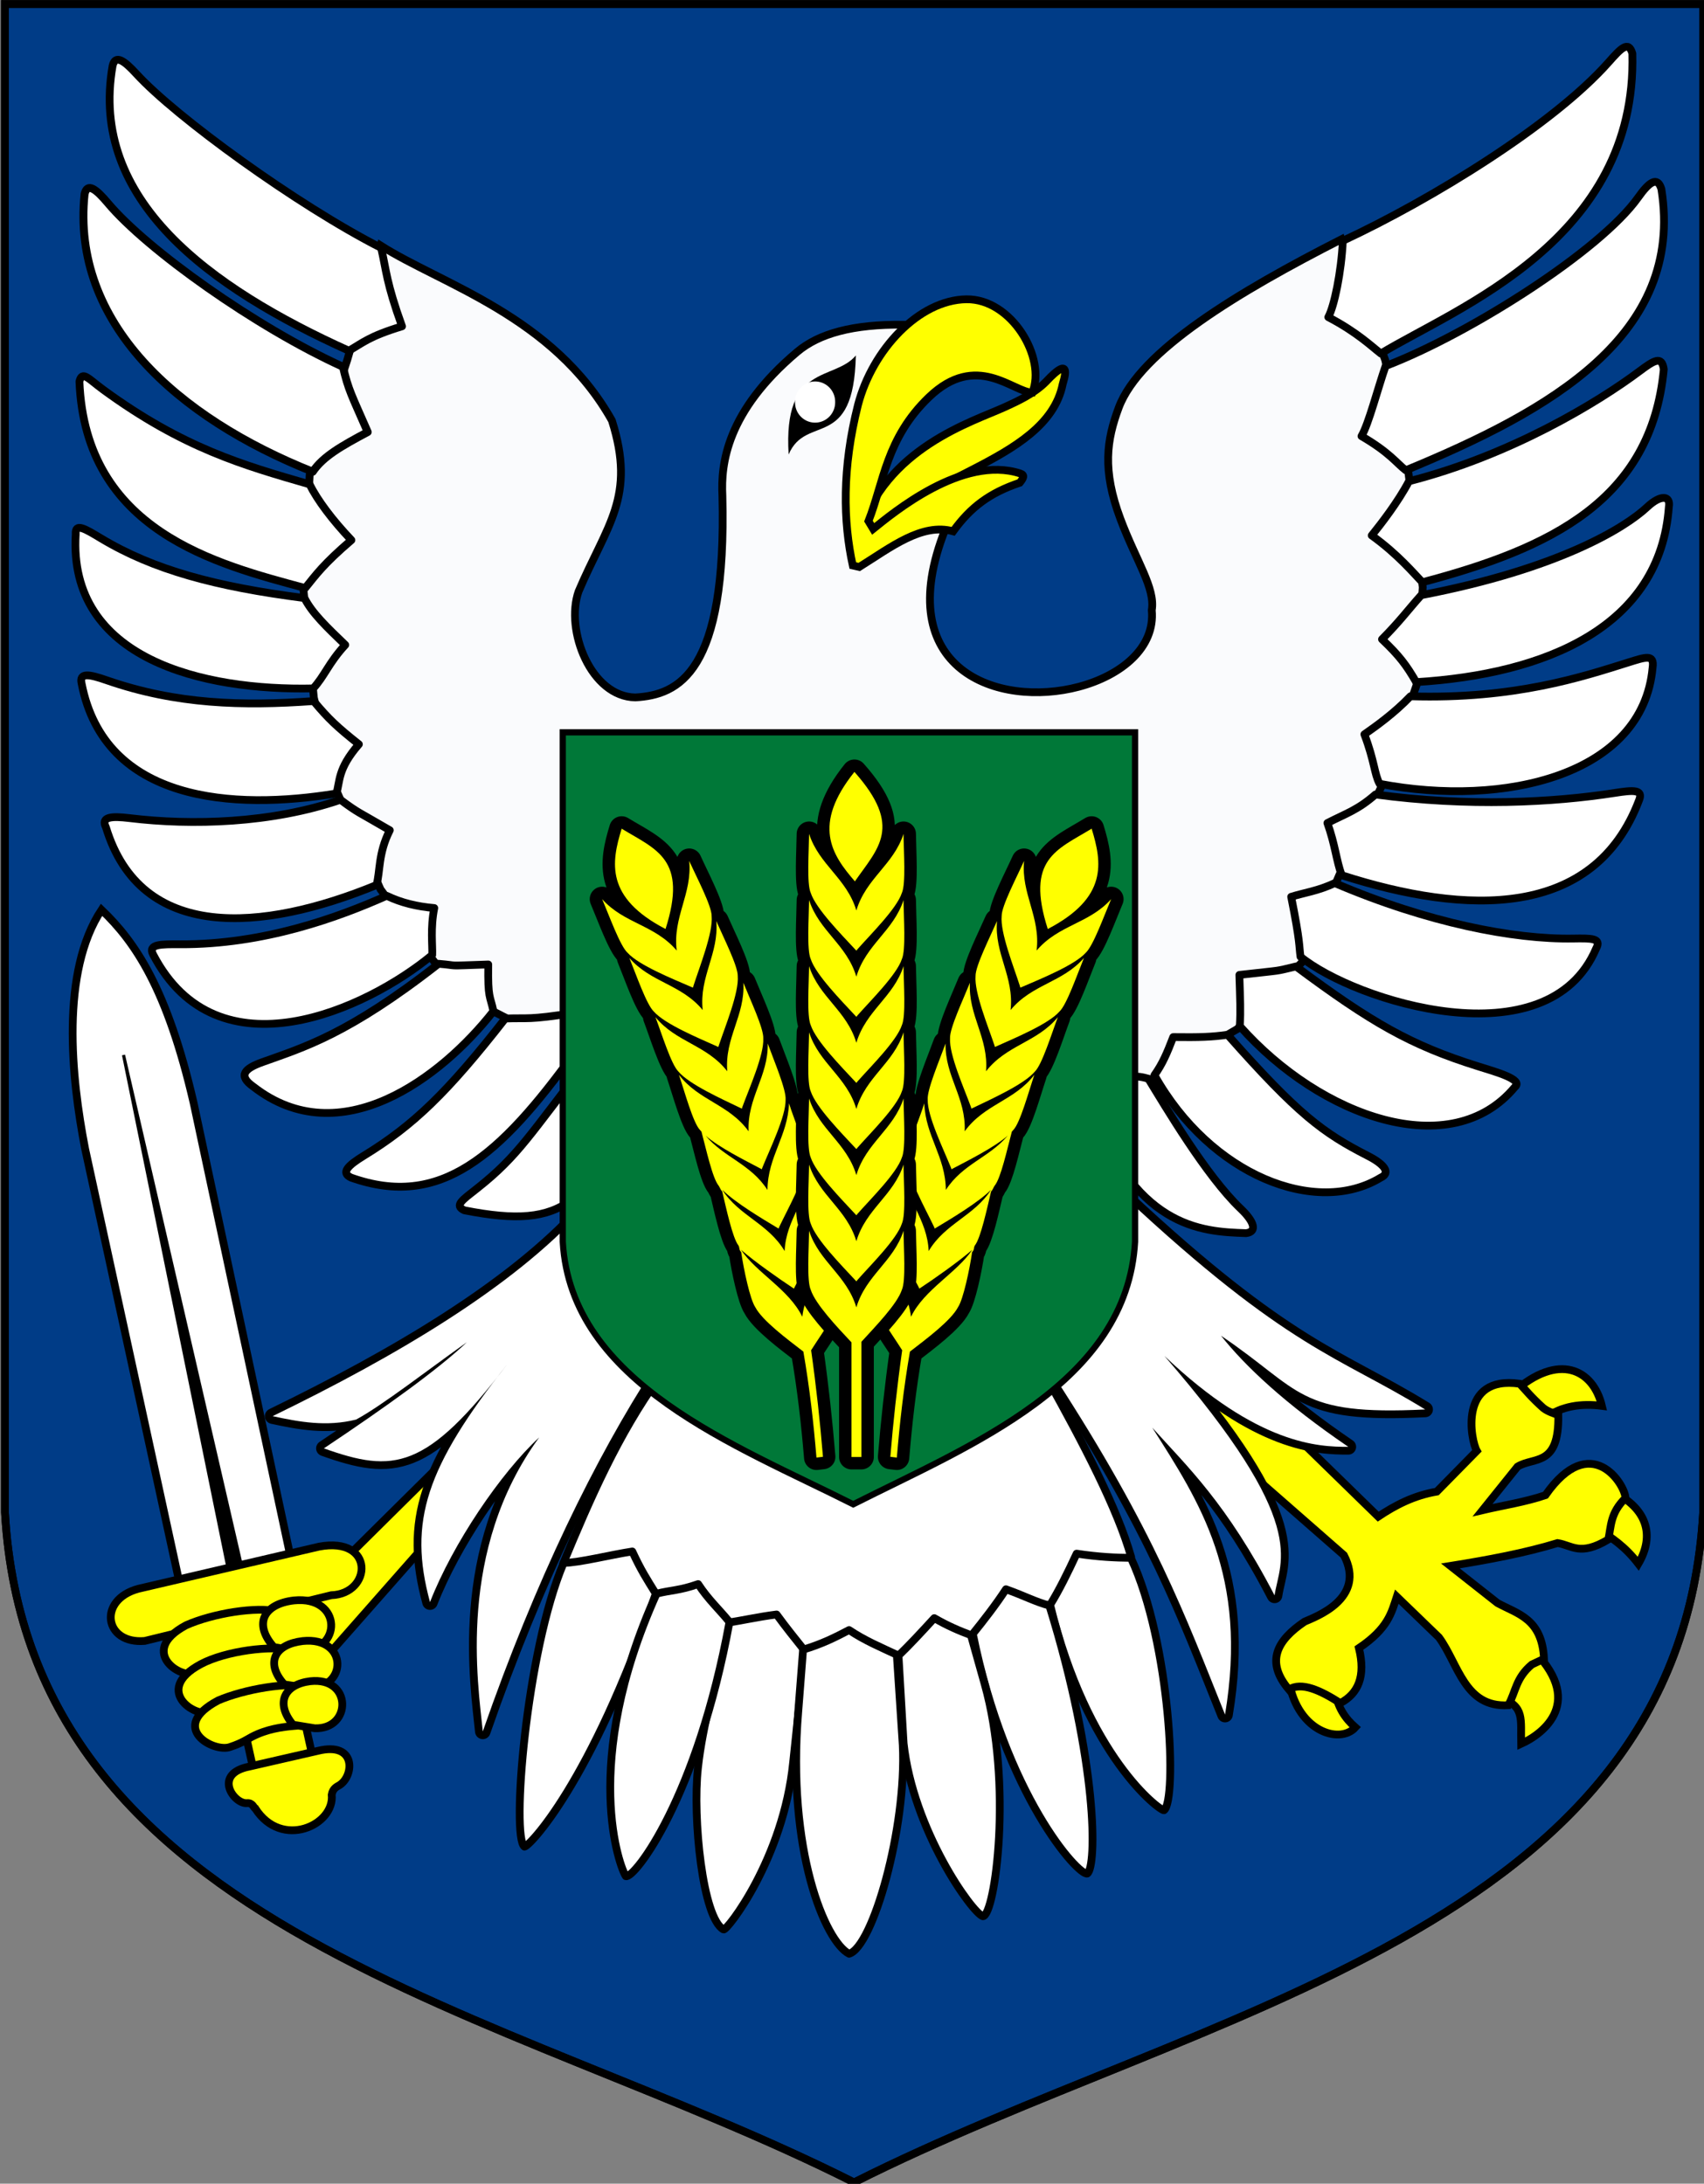 <?xml version="1.0" encoding="UTF-8" standalone="no"?>
<!-- Created with Inkscape (http://www.inkscape.org/) -->
<svg
   xmlns:dc="http://purl.org/dc/elements/1.1/"
   xmlns:cc="http://web.resource.org/cc/"
   xmlns:rdf="http://www.w3.org/1999/02/22-rdf-syntax-ns#"
   xmlns:svg="http://www.w3.org/2000/svg"
   xmlns="http://www.w3.org/2000/svg"
   xmlns:sodipodi="http://sodipodi.sourceforge.net/DTD/sodipodi-0.dtd"
   xmlns:inkscape="http://www.inkscape.org/namespaces/inkscape"
   id="svg2001"
   sodipodi:version="0.32"
   inkscape:version="0.44.1"
   width="220"
   height="282"
   version="1.0"
   sodipodi:docbase="C:\Documents and Settings\kasutaja\Desktop"
   sodipodi:docname="Viljandimaa vapp.svg">
  <rect width="100%" height="100%" fill="#808080" stroke="none"/>
  <defs
     id="defs2004" />
  <sodipodi:namedview
     inkscape:window-height="712"
     inkscape:window-width="1024"
     inkscape:pageshadow="2"
     inkscape:pageopacity="0.0"
     guidetolerance="10.0"
     gridtolerance="10.0"
     objecttolerance="10.0"
     borderopacity="1.0"
     bordercolor="#666666"
     pagecolor="#ffffff"
     id="base"
     width="220px"
     height="282px"
     inkscape:zoom="0.73292224"
     inkscape:cx="115.49995"
     inkscape:cy="145.25522"
     inkscape:window-x="-4"
     inkscape:window-y="-4"
     inkscape:current-layer="svg2001" />
  <g
     id="g1947"
     transform="matrix(0.401,0,0,0.401,-125.251,-15.416)">
    <path
       sodipodi:nodetypes="cccccc"
       id="path31674"
       d="M 313.94,39.73 L 313.94,525.463 C 321.607,660.828 475.516,684.922 587.319,741.275 C 699.122,684.922 853.031,660.828 860.698,525.463 L 860.698,39.73 L 313.94,39.73 z "
       style="fill:#003c87;fill-opacity:1;stroke:black;stroke-width:2.487;stroke-opacity:1" />
    <g
       id="g19965">
      <path
         style="fill:white;fill-opacity:0.98;fill-rule:evenodd;stroke:black;stroke-width:2.5;stroke-linecap:butt;stroke-linejoin:miter;stroke-miterlimit:4;stroke-dasharray:none;stroke-opacity:1"
         d="M 744.25,115.496 C 711.259,132.313 679.354,151.407 672.531,169.747 C 668.679,180.102 667.154,189.765 673.094,205.594 C 678.198,219.194 684.362,227.836 683.18,234.952 C 684.319,247.049 673.322,256.005 659.635,259.626 C 633.884,266.439 598.614,254.365 616.741,208.779 L 589.226,205.424 L 603.319,143.011 C 586.881,142.822 575.988,145.888 569.018,151.761 C 546.212,170.979 544.426,187.941 544.933,198.042 C 546.387,255.16 530.829,262.254 516.892,263.047 C 502.644,262.829 494.235,241.463 498.627,228.912 C 507.823,207.293 517.163,198.521 509.365,173.882 C 490.483,140.219 454.443,129.987 434.873,117.51 L 424.135,154.42 L 412.055,191.331 L 410.042,228.241 L 413.398,263.138 L 420.78,293.338 L 434.873,324.88 L 452.321,348.368 L 471.783,364.474 L 500.641,379.239 L 683.18,385.95 L 710.695,369.843 L 731.499,348.368 L 743.579,320.182 L 757.001,291.996 L 768.41,259.112 L 770.423,227.57 L 765.725,189.988 L 758.343,154.42 L 744.25,115.496 z "
         id="path14637"
         sodipodi:nodetypes="csscscccscccccccccccccccccccccccc" />
      <g
         id="g19068">
        <path
           sodipodi:nodetypes="ccc"
           id="path15524"
           d="M 587.896,152.916 C 580.982,161.284 564.403,155.264 566.264,184.796 C 571.896,171.539 587.237,184.017 587.896,152.916 z "
           style="fill:black;fill-opacity:1;fill-rule:evenodd;stroke:none;stroke-width:1px;stroke-linecap:butt;stroke-linejoin:miter;stroke-opacity:1" />
        <path
           transform="matrix(1.241,0,0,1.241,-141.095,-39.533)"
           d="M 582.056 167.169 A 5.207 5.27 0 1 1  571.643,167.169 A 5.207 5.27 0 1 1  582.056 167.169 z"
           sodipodi:ry="5.2696185"
           sodipodi:rx="5.2065096"
           sodipodi:cy="167.16893"
           sodipodi:cx="576.84967"
           id="path16411"
           style="fill:white;fill-opacity:1;stroke:none;stroke-width:3;stroke-linecap:round;stroke-linejoin:round;stroke-miterlimit:4;stroke-dasharray:none;stroke-opacity:1"
           sodipodi:type="arc" />
      </g>
      <g
         id="g19961">
        <path
           sodipodi:nodetypes="csccsc"
           id="path19072"
           d="M 649.054,161.44 C 645.195,165.302 639.734,167.758 636.013,169.468 C 625.417,174.335 597.339,182.602 588.935,210.557 L 594.489,213.333 C 602.568,192.126 649.268,188.318 654.502,162.137 C 654.657,161.362 658.112,151.723 649.054,161.44 z "
           style="fill:yellow;fill-opacity:1;fill-rule:evenodd;stroke:black;stroke-width:2.5;stroke-linecap:butt;stroke-linejoin:miter;stroke-miterlimit:4;stroke-dasharray:none;stroke-opacity:1" />
        <path
           sodipodi:nodetypes="cscccccsccsc"
           id="path19074"
           d="M 644.724,164.865 C 649.293,153.754 638.057,134.64 623.519,134.825 C 608.206,135.014 593.233,151.061 588.596,168.822 C 583.411,189.273 583.832,206.504 586.907,220.563 L 588.998,221.037 C 599.074,214.75 609.151,206.752 619.228,209.547 C 624.862,201.764 630.975,197.172 640.676,193.909 C 641.811,192.497 642.432,191.447 640.844,190.928 C 622.237,184.85 599.69,203.798 593.475,208.781 L 591.964,206.265 C 596.902,193.741 597.691,179.574 611.402,166.38 C 626.817,151.553 638.53,164.822 644.724,164.865 z "
           style="fill:yellow;fill-opacity:1;fill-rule:evenodd;stroke:black;stroke-width:2.5;stroke-linecap:butt;stroke-linejoin:miter;stroke-miterlimit:4;stroke-dasharray:none;stroke-opacity:1" />
      </g>
    </g>
    <g
       id="g31670">
      <path
         style="fill:white;fill-opacity:1;fill-rule:evenodd;stroke:black;stroke-width:2.5;stroke-linecap:butt;stroke-linejoin:miter;stroke-miterlimit:4;stroke-dasharray:none;stroke-opacity:1"
         d="M 345.036,331.437 C 331.845,351.392 335.248,385.354 339.76,408.446 L 370.415,549.493 L 406.207,541.355 L 374.678,393.591 C 366.184,356.895 355.927,341.856 345.036,331.437 z "
         id="path31666"
         sodipodi:nodetypes="cccccc" />
      <path
         style="fill:black;fill-opacity:1;fill-rule:evenodd;stroke:black;stroke-width:1px;stroke-linecap:square;stroke-linejoin:miter;stroke-opacity:1"
         d="M 352.118,378.202 L 390.863,546.096 L 386.558,547.284 L 352.118,378.202 z "
         id="path31668"
         sodipodi:nodetypes="cccc" />
    </g>
    <g
       id="g31655">
      <path
         style="fill:yellow;fill-opacity:1;fill-rule:evenodd;stroke:black;stroke-width:2.5;stroke-linecap:butt;stroke-linejoin:miter;stroke-miterlimit:4;stroke-dasharray:none;stroke-opacity:1"
         d="M 456.042,508.223 L 406.342,557.463 L 389.545,588.525 L 394.607,611.304 L 413.705,607.393 L 408.183,582.543 L 455.812,528.471 L 456.042,508.223 z "
         id="path31637"
         sodipodi:nodetypes="cccccccc" />
      <path
         style="fill:yellow;fill-opacity:1;fill-rule:evenodd;stroke:black;stroke-width:2.5;stroke-linecap:butt;stroke-linejoin:miter;stroke-miterlimit:4;stroke-dasharray:none;stroke-opacity:1"
         d="M 356.872,550.1 L 415.085,536.524 C 433.125,533.163 432.141,551.733 418.997,552.171 L 358.943,566.896 C 345.923,568.024 343.669,553.689 356.872,550.1 z "
         id="path31639"
         sodipodi:nodetypes="ccccc" />
      <path
         style="fill:yellow;fill-opacity:1;fill-rule:evenodd;stroke:black;stroke-width:2.5;stroke-linecap:butt;stroke-linejoin:miter;stroke-miterlimit:4;stroke-dasharray:none;stroke-opacity:1"
         d="M 401.97,557.463 C 395.067,555.675 380.802,558.045 372.288,561.834 C 355.925,570.525 371.857,580.4 376.2,576.79 L 404.961,571.959 L 401.97,557.463 z "
         id="path31641"
         sodipodi:nodetypes="ccccc" />
      <path
         style="fill:yellow;fill-opacity:1;fill-rule:evenodd;stroke:black;stroke-width:2.5;stroke-linecap:butt;stroke-linejoin:miter;stroke-miterlimit:4;stroke-dasharray:none;stroke-opacity:1"
         d="M 406.734,569.968 C 399.831,568.18 384.961,570.147 377.052,574.34 C 360.689,583.03 376.621,592.905 380.964,589.296 L 409.725,584.464 L 406.734,569.968 z "
         id="path31645"
         sodipodi:nodetypes="ccccc" />
      <path
         style="fill:yellow;fill-opacity:1;fill-rule:evenodd;stroke:black;stroke-width:2.5;stroke-linecap:butt;stroke-linejoin:miter;stroke-miterlimit:4;stroke-dasharray:none;stroke-opacity:1"
         d="M 412.256,581.703 C 405.354,579.915 390.886,582.486 382.574,586.074 C 366.211,594.765 381.223,603.029 386.486,601.03 C 390.361,599.751 392.131,598.454 393.437,597.772 C 402.992,592.78 413.019,595.126 414.327,592.747 L 412.256,581.703 z "
         id="path31643"
         sodipodi:nodetypes="cccscc" />
      <path
         style="fill:yellow;fill-opacity:1;fill-rule:evenodd;stroke:black;stroke-width:2.5;stroke-linecap:butt;stroke-linejoin:miter;stroke-miterlimit:4;stroke-dasharray:none;stroke-opacity:1"
         d="M 406.972,553.858 C 397.486,554.945 393.689,561.224 400.558,568.912 L 408.668,570.139 C 422.612,570.612 422.772,552.236 406.972,553.858 z "
         id="path31651"
         sodipodi:nodetypes="cccc" />
      <path
         style="fill:yellow;fill-opacity:1;fill-rule:evenodd;stroke:black;stroke-width:2.5;stroke-linecap:butt;stroke-linejoin:miter;stroke-miterlimit:4;stroke-dasharray:none;stroke-opacity:1"
         d="M 409.829,566.93 C 401.015,567.939 397.486,573.766 403.87,580.901 L 411.405,582.039 C 424.363,582.479 424.511,565.425 409.829,566.93 z "
         id="path31649"
         sodipodi:nodetypes="cccc" />
      <path
         style="fill:yellow;fill-opacity:1;fill-rule:evenodd;stroke:black;stroke-width:2.5;stroke-linecap:butt;stroke-linejoin:miter;stroke-miterlimit:4;stroke-dasharray:none;stroke-opacity:1"
         d="M 412.206,579.872 C 404.037,580.883 400.767,586.724 406.682,593.876 L 413.666,595.018 C 425.675,595.458 425.812,578.363 412.206,579.872 z "
         id="path31647"
         sodipodi:nodetypes="cccc" />
      <path
         style="fill:yellow;fill-opacity:1;fill-rule:evenodd;stroke:black;stroke-width:2.5;stroke-linecap:butt;stroke-linejoin:miter;stroke-miterlimit:4;stroke-dasharray:none;stroke-opacity:1"
         d="M 392.724,607.331 L 414.711,602.289 C 427.161,599.235 426.36,610.327 421.692,613.312 C 420.926,613.802 419.482,614.319 419.148,616.408 C 420.167,626.195 403.052,634.162 394.54,620.846 C 394.021,620.651 393.726,618.96 391.861,619.131 C 387.691,619.513 380.647,609.66 392.724,607.331 z "
         id="path31653"
         sodipodi:nodetypes="ccsccsc" />
    </g>
    <g
       id="g31630">
      <path
         style="fill:yellow;fill-opacity:1;fill-rule:evenodd;stroke:black;stroke-width:2.5;stroke-linecap:butt;stroke-linejoin:miter;stroke-miterlimit:4;stroke-dasharray:none;stroke-opacity:1"
         d="M 742.046,582.313 C 742.855,588.223 745.468,591.878 748.718,594.738 C 743.644,600.381 729.197,595.939 727.09,578.171 L 742.046,582.313 z "
         id="path31622"
         sodipodi:nodetypes="cccc" />
      <path
         style="fill:yellow;fill-opacity:1;fill-rule:evenodd;stroke:black;stroke-width:2.5;stroke-linecap:butt;stroke-linejoin:miter;stroke-miterlimit:4;stroke-dasharray:none;stroke-opacity:1"
         d="M 804.861,568.737 C 823.362,586.323 809.165,596.835 802.1,600.03 C 801.927,592.17 803.301,587.972 795.657,585.304 L 804.861,568.737 z "
         id="path31624"
         sodipodi:nodetypes="cccc" />
      <path
         style="fill:yellow;fill-opacity:1;fill-rule:evenodd;stroke:black;stroke-width:2.5;stroke-linecap:butt;stroke-linejoin:miter;stroke-miterlimit:4;stroke-dasharray:none;stroke-opacity:1"
         d="M 832.011,519.037 C 842.276,524.167 845.368,532.571 839.835,542.047 C 835.463,536.342 831.091,533.567 826.719,530.772 L 832.011,519.037 z "
         id="path31626"
         sodipodi:nodetypes="cccc" />
      <path
         style="fill:yellow;fill-opacity:1;fill-rule:evenodd;stroke:black;stroke-width:2.5;stroke-linecap:butt;stroke-linejoin:miter;stroke-miterlimit:4;stroke-dasharray:none;stroke-opacity:1"
         d="M 799.569,486.825 C 814.196,473.835 825.279,479.426 828.1,491.196 C 821.539,490.334 814.974,491.229 809.923,495.108 L 799.569,486.825 z "
         id="path31628"
         sodipodi:nodetypes="cccc" />
      <path
         style="fill:yellow;fill-opacity:1;fill-rule:evenodd;stroke:black;stroke-width:2.5;stroke-linecap:butt;stroke-linejoin:miter;stroke-miterlimit:4;stroke-dasharray:none;stroke-opacity:1"
         d="M 681.532,470.028 L 698.328,470.488 L 756.081,526.861 C 761.623,523.154 767.571,520.065 774.949,518.807 L 787.834,505.692 C 785.925,502.465 781.753,481.246 801.639,484.063 C 803.906,486.495 805.29,488.338 809.232,491.887 C 810.843,493.12 812.454,493.515 814.064,494.188 C 814.362,510.916 806.264,507.496 800.949,510.754 L 789.675,524.79 C 796.194,523.26 803.403,522.18 809.923,519.958 C 824.611,498.919 835.583,516.545 835.693,520.878 C 830.727,525.773 831.112,529.904 830.171,534.223 C 821.013,539.712 818.487,536.081 813.834,535.374 C 803.418,538.554 791.563,540.774 779.32,542.737 L 794.507,554.702 C 801.027,558.258 808.813,559.699 809.462,572.649 L 805.551,574.49 C 800.325,578.861 800.42,583.233 797.958,587.605 C 783.852,588.413 781.971,574.378 775.639,565.746 L 762.064,552.631 C 760.366,557.789 759.287,562.852 749.869,569.197 C 752.122,578.37 749.602,583.872 743.886,586.914 C 737.38,582.75 731.391,580.011 727.32,582.543 C 719.662,573.526 723.535,566.644 732.382,560.684 C 735.745,559.182 752.364,553.318 745.037,539.285 L 683.832,485.674 L 681.532,470.028 z "
         id="path31620"
         sodipodi:nodetypes="cccccccccccccccccccccccccccc" />
    </g>
    <g
       id="g31676">
      <g
         id="g23535"
         style="fill:white;fill-opacity:1">
        <path
           sodipodi:nodetypes="cscccc"
           id="path20860"
           d="M 348.605,59.611 C 349.484,55.97 352.247,57.842 356.29,62.262 C 368.897,76.045 407.916,104.436 435.055,118.273 C 436.77,125.633 436.671,129.364 441.791,143.534 C 431.045,146.818 429.259,148.794 424.67,151.393 C 379.565,131.022 341.001,102.773 348.605,59.611 z "
           style="fill:white;fill-opacity:1;fill-rule:evenodd;stroke:black;stroke-width:2.5;stroke-linecap:round;stroke-linejoin:round;stroke-miterlimit:4;stroke-dasharray:none;stroke-opacity:1" />
        <path
           sodipodi:nodetypes="cscccc"
           id="path21747"
           d="M 339.584,100.915 C 340.478,97.2 343.193,99.229 347.121,103.901 C 359.664,118.817 394.698,143.816 422.765,156.568 C 424.51,164.078 425.532,165.64 430.741,177.574 C 422.334,182.048 416.307,185.468 413.041,190.366 C 369.398,172.946 335.216,142.435 339.584,100.915 z "
           style="fill:white;fill-opacity:1;fill-rule:evenodd;stroke:black;stroke-width:2.547;stroke-linecap:round;stroke-linejoin:round;stroke-miterlimit:4;stroke-dasharray:none;stroke-opacity:1" />
        <path
           sodipodi:nodetypes="cscccc"
           id="path22634"
           d="M 337.916,161.3 C 338.795,157.659 340.765,160.415 345.6,163.95 C 371.244,182.7 390.541,188.221 412.015,194.42 C 414.573,199.534 419.245,205.792 425.488,212.383 C 416.426,220.158 414.078,223.537 410.612,227.821 C 382.008,220.115 339.858,209.516 337.916,161.3 z "
           style="fill:white;fill-opacity:1;fill-rule:evenodd;stroke:black;stroke-width:2.5;stroke-linecap:round;stroke-linejoin:round;stroke-miterlimit:4;stroke-dasharray:none;stroke-opacity:1" />
        <path
           sodipodi:nodetypes="cscccc"
           id="path23521"
           d="M 338.629,258.601 C 337.775,254.954 341.026,255.542 346.684,257.51 C 369.146,265.321 390.463,265.869 413.319,264.221 C 418.163,270.021 420.877,272.556 427.897,278.134 C 420.901,286.184 421.879,290.156 420.635,293.981 C 387.572,299.377 346.103,296.912 338.629,258.601 z "
           style="fill:white;fill-opacity:1;fill-rule:evenodd;stroke:black;stroke-width:2.5;stroke-linecap:round;stroke-linejoin:round;stroke-miterlimit:4;stroke-dasharray:none;stroke-opacity:1" />
        <path
           inkscape:transform-center-y="-0.057576975"
           inkscape:transform-center-x="-1.7545952"
           sodipodi:nodetypes="cscccc"
           id="path23523"
           d="M 336.728,210.453 C 336.479,206.716 339.719,208.724 344.854,211.809 C 361.8,221.99 381.753,227.371 410.376,231.051 C 412.809,235.878 417.478,240.31 423.513,246.128 C 418.168,251.912 416.774,256.296 413.172,260.148 C 377.793,260.926 334.233,250.828 336.728,210.453 z "
           style="fill:white;fill-opacity:1;fill-rule:evenodd;stroke:black;stroke-width:2.5;stroke-linecap:round;stroke-linejoin:round;stroke-miterlimit:4;stroke-dasharray:none;stroke-opacity:1" />
        <path
           sodipodi:nodetypes="cscccc"
           id="path23525"
           d="M 346.456,304.876 C 344.765,301.534 348.079,301.189 354.025,301.911 C 374.078,304.347 399.717,303.64 421.958,296.008 C 428.036,300.499 427.012,299.475 437.852,305.82 C 434.046,313.323 434.809,319.073 433.562,323.466 C 396.681,338.606 357.707,341.824 346.456,304.876 z "
           style="fill:white;fill-opacity:1;fill-rule:evenodd;stroke:black;stroke-width:2.5;stroke-linecap:round;stroke-linejoin:round;stroke-miterlimit:4;stroke-dasharray:none;stroke-opacity:1" />
        <path
           sodipodi:nodetypes="cscccc"
           id="path23527"
           d="M 361.618,345.78 C 359.931,342.437 364.323,342.513 370.313,342.544 C 397.294,342.681 421.255,333.873 436.853,326.93 C 441.522,329.182 446.669,330.406 452.168,330.872 C 450.876,337.245 451.637,342.995 451.507,345.982 C 430.632,363.303 382.429,385.914 361.618,345.78 z "
           style="fill:white;fill-opacity:1;fill-rule:evenodd;stroke:black;stroke-width:2.5;stroke-linecap:round;stroke-linejoin:round;stroke-miterlimit:4;stroke-dasharray:none;stroke-opacity:1" />
        <path
           sodipodi:nodetypes="cscccc"
           id="path23529"
           d="M 393.919,388.399 C 388.759,384.761 391.198,382.521 396.835,380.496 C 410.029,375.756 424.358,371.652 453.545,348.823 C 461.076,349.449 454.492,349.566 469.55,349.041 C 469.378,360.277 470.149,358.934 471.214,364.099 C 454.401,385.55 421.872,410.179 393.919,388.399 z "
           style="fill:white;fill-opacity:1;fill-rule:evenodd;stroke:black;stroke-width:2.5;stroke-linecap:round;stroke-linejoin:round;stroke-miterlimit:4;stroke-dasharray:none;stroke-opacity:1" />
        <path
           sodipodi:nodetypes="cscccc"
           id="path23531"
           d="M 425.392,417.689 C 421.986,416.133 424.349,413.777 429.458,410.651 C 445.39,400.9 456.274,390.457 475.027,366.45 C 482.579,366.168 482.293,366.976 497.179,364.648 C 498.356,375.823 495.745,372.339 497.423,377.339 C 473.18,410.857 454.067,427.863 425.392,417.689 z "
           style="fill:white;fill-opacity:1;fill-rule:evenodd;stroke:black;stroke-width:2.5;stroke-linecap:round;stroke-linejoin:round;stroke-miterlimit:4;stroke-dasharray:none;stroke-opacity:1" />
        <path
           sodipodi:nodetypes="csccc"
           id="path23533"
           d="M 461.868,428.222 C 458.462,426.666 461.235,424.897 465.934,421.183 C 479.34,410.59 482.927,403.796 501.679,379.789 C 509.231,379.507 517.626,385.679 519.304,390.679 C 500.988,425.408 495.268,434.77 461.868,428.222 z "
           style="fill:white;fill-opacity:1;fill-rule:evenodd;stroke:black;stroke-width:2.5;stroke-linecap:round;stroke-linejoin:round;stroke-miterlimit:4;stroke-dasharray:none;stroke-opacity:1" />
      </g>
      <g
         id="g25337">
        <path
           sodipodi:nodetypes="cscccc"
           id="path24432"
           d="M 756.834,417.722 C 760.241,416.166 758.101,413.412 752.768,410.683 C 738.333,403.299 730.363,397.464 707.578,371.687 C 702.422,372.413 698.607,372.531 690.079,372.428 C 688.042,377.711 686.667,380.965 684.036,384.693 C 702.158,417.054 736.157,430.286 756.834,417.722 z "
           style="fill:white;fill-opacity:1;fill-rule:evenodd;stroke:black;stroke-width:2.5;stroke-linecap:round;stroke-linejoin:round;stroke-miterlimit:4;stroke-dasharray:none;stroke-opacity:1" />
        <path
           sodipodi:nodetypes="csccc"
           id="path24434"
           d="M 713.555,435.575 C 717.269,435.095 716.093,431.776 711.752,427.648 C 700.716,417.139 687.467,394.64 682.092,385.877 C 674.962,383.374 665.429,387.378 662.347,391.658 C 677.095,434.015 698.955,435.101 713.555,435.575 z "
           style="fill:white;fill-opacity:1;fill-rule:evenodd;stroke:black;stroke-width:2.5;stroke-linecap:round;stroke-linejoin:round;stroke-miterlimit:4;stroke-dasharray:none;stroke-opacity:1" />
        <path
           sodipodi:nodetypes="cscccc"
           id="path24436"
           d="M 800.096,388.497 C 802.969,386.095 793.857,383.616 788.142,381.821 C 766.602,375.056 754.048,367.88 729.615,349.685 C 722.257,351.41 726.353,350.716 711.382,352.407 C 711.628,360.573 711.819,363.641 711.523,368.907 C 737.703,398.399 779.692,413.12 800.096,388.497 z "
           style="fill:white;fill-opacity:1;fill-rule:evenodd;stroke:black;stroke-width:2.5;stroke-linecap:round;stroke-linejoin:round;stroke-miterlimit:4;stroke-dasharray:none;stroke-opacity:1" />
        <path
           sodipodi:nodetypes="cscccc"
           id="path24438"
           d="M 826.268,343.854 C 828.044,340.557 824.766,340.598 818.777,340.696 C 799.744,341.007 772.074,335.653 742.076,322.832 C 736.784,325.367 732.119,325.963 728.062,327.248 C 731.068,342.283 730.554,342.973 731.064,346.554 C 748.425,360.785 810.691,380.577 826.268,343.854 z "
           style="fill:white;fill-opacity:1;fill-rule:evenodd;stroke:black;stroke-width:2.5;stroke-linecap:round;stroke-linejoin:round;stroke-miterlimit:4;stroke-dasharray:none;stroke-opacity:1" />
        <path
           sodipodi:nodetypes="cscccc"
           id="path24440"
           d="M 840.076,296.118 C 841.484,292.647 838.205,292.869 832.287,293.794 C 812.453,296.893 785.09,298.338 755.195,294.304 C 749.512,299.285 745.844,300.352 739.719,303.487 C 742.267,310.62 742.567,315.515 744.331,320.302 C 784.483,333.199 825.558,334.557 840.076,296.118 z "
           style="fill:white;fill-opacity:1;fill-rule:evenodd;stroke:black;stroke-width:2.5;stroke-linecap:round;stroke-linejoin:round;stroke-miterlimit:4;stroke-dasharray:none;stroke-opacity:1" />
        <path
           sodipodi:nodetypes="cscccc"
           id="path24442"
           d="M 844.424,253.451 C 845.07,248.97 842.177,250.036 836.46,251.824 C 821.938,256.366 800.111,263.686 766.456,262.68 C 761.236,268.144 755.377,272.306 751.628,274.933 C 754.939,283.676 754.798,287.635 756.527,290.858 C 796.83,298.561 841.305,288.036 844.424,253.451 z "
           style="fill:white;fill-opacity:1;fill-rule:evenodd;stroke:black;stroke-width:2.5;stroke-linecap:round;stroke-linejoin:round;stroke-miterlimit:4;stroke-dasharray:none;stroke-opacity:1" />
        <path
           sodipodi:nodetypes="cscccc"
           id="path24444"
           d="M 849.659,201.69 C 850.3,198 847.044,197.639 842.678,201.74 C 835.587,208.398 814.222,221.635 769.938,230.117 C 765.727,234.805 763.149,238.411 757.306,244.319 C 762.937,249.673 765.138,252.63 768.315,258.116 C 810.157,255.568 846.885,240.269 849.659,201.69 z "
           style="fill:white;fill-opacity:1;fill-rule:evenodd;stroke:black;stroke-width:2.5;stroke-linecap:round;stroke-linejoin:round;stroke-miterlimit:4;stroke-dasharray:none;stroke-opacity:1" />
        <path
           sodipodi:nodetypes="cscccc"
           id="path24446"
           d="M 848.025,157.397 C 847.407,152.913 844.942,154.446 840.147,158.035 C 826.547,168.212 798.601,185.101 765.979,193.436 C 762.472,200.13 756.868,207.323 753.991,210.884 C 762.512,217.022 767.741,223.339 770.294,225.959 C 811.606,215.028 844.021,199.59 848.025,157.397 z "
           style="fill:white;fill-opacity:1;fill-rule:evenodd;stroke:black;stroke-width:2.5;stroke-linecap:round;stroke-linejoin:round;stroke-miterlimit:4;stroke-dasharray:none;stroke-opacity:1" />
        <path
           sodipodi:nodetypes="cscccc"
           id="path24448"
           d="M 847.261,99.361 C 846.002,95.012 843.245,97.142 839.781,102.029 C 827.662,119.127 785.556,145.954 758.464,156.31 C 755.961,163.44 753.027,174.964 750.695,178.902 C 759.788,184.196 762.052,187.668 764.957,189.892 C 811.364,170.742 854.714,146.434 847.261,99.361 z "
           style="fill:white;fill-opacity:1;fill-rule:evenodd;stroke:black;stroke-width:2.5;stroke-linecap:round;stroke-linejoin:round;stroke-miterlimit:4;stroke-dasharray:none;stroke-opacity:1" />
        <path
           sodipodi:nodetypes="cscccc"
           id="path24450"
           d="M 837.91,55.687 C 836.664,51.335 834.174,54.074 830.2,58.556 C 812.389,78.645 773.241,102.684 744.692,115.993 C 744.189,126.262 741.905,137.097 740.01,140.579 C 749.312,145.452 754.033,150.067 756.93,152.3 C 781.231,137.558 839.479,115.754 837.91,55.687 z "
           style="fill:white;fill-opacity:1;fill-rule:evenodd;stroke:black;stroke-width:2.5;stroke-linecap:round;stroke-linejoin:round;stroke-miterlimit:4;stroke-dasharray:none;stroke-opacity:1" />
      </g>
      <g
         id="g26276">
        <path
           sodipodi:nodetypes="ccccccccccc"
           id="path25349"
           d="M 524.528,482.097 C 511.304,500.448 502.288,521.136 493.642,542.029 L 523.071,552.034 L 548.812,561.748 L 571.153,569.615 L 601.75,571.461 L 625.256,565.146 L 650.997,555.239 L 676.544,539.893 C 672.111,524.334 661.469,503.808 649.346,482.097 L 524.528,482.097 z "
           style="fill:white;fill-opacity:1;fill-rule:evenodd;stroke:black;stroke-width:2.5;stroke-linecap:round;stroke-linejoin:round;stroke-miterlimit:4;stroke-dasharray:none;stroke-opacity:1" />
        <path
           sodipodi:nodetypes="ccccc"
           id="path25351"
           d="M 676.442,540.141 C 689.364,567.738 691.369,618.368 687.112,621.423 C 685.845,621.614 662.289,604.284 650.448,555.272 C 653.293,550.682 656.138,544.915 658.983,538.783 C 666.034,539.851 671.443,540.099 676.442,540.141 z "
           style="fill:white;fill-opacity:1;fill-rule:evenodd;stroke:black;stroke-width:2.5;stroke-linecap:round;stroke-linejoin:round;stroke-miterlimit:4;stroke-dasharray:none;stroke-opacity:1" />
        <path
           sodipodi:nodetypes="ccccc"
           id="path25353"
           d="M 650.197,555.489 C 665.834,605.977 665.511,639.536 662.418,641.815 C 659.599,642.588 636.043,616.722 625.56,564.607 C 628.829,560.563 633.031,555.184 636.229,550.251 C 642.22,552.379 645.739,554.324 650.197,555.489 z "
           style="fill:white;fill-opacity:1;fill-rule:evenodd;stroke:black;stroke-width:2.5;stroke-linecap:round;stroke-linejoin:round;stroke-miterlimit:4;stroke-dasharray:none;stroke-opacity:1" />
        <path
           sodipodi:nodetypes="ccccc"
           id="path25355"
           d="M 493.81,541.77 C 481.664,570.531 476.944,630.085 481.201,633.139 C 482.468,633.33 502.531,613.091 523.491,551.663 C 520.645,547.073 518.77,544.216 515.925,538.084 C 508.875,539.152 498.809,541.728 493.81,541.77 z "
           style="fill:white;fill-opacity:1;fill-rule:evenodd;stroke:black;stroke-width:2.5;stroke-linecap:round;stroke-linejoin:round;stroke-miterlimit:4;stroke-dasharray:none;stroke-opacity:1" />
        <path
           sodipodi:nodetypes="cccscsc"
           id="path25365"
           d="M 545.958,561.092 C 550.922,560.43 556.125,559.165 562.376,558.376 C 565.66,562.873 568.309,566.103 571.106,569.627 C 570.483,581.602 568.631,596.876 567.704,606.062 C 564.576,637.094 546.315,660.353 545.305,659.833 C 538.585,656.29 535.29,623.977 537.058,607.819 C 538.682,592.977 542.804,581.289 545.958,561.092 z "
           style="fill:white;fill-opacity:1;fill-rule:evenodd;stroke:black;stroke-width:2.5;stroke-linecap:round;stroke-linejoin:round;stroke-miterlimit:4;stroke-dasharray:none;stroke-opacity:1" />
        <path
           sodipodi:nodetypes="ccccc"
           id="path25357"
           d="M 523.742,551.686 C 498.987,606.636 512.113,640.337 513.848,642.668 C 516.667,643.441 536.886,617.246 547.215,560.804 C 543.946,556.76 540.325,553.515 537.127,548.583 C 531.136,550.71 528.199,550.521 523.742,551.686 z "
           style="fill:white;fill-opacity:1;fill-rule:evenodd;stroke:black;stroke-width:2.5;stroke-linecap:round;stroke-linejoin:round;stroke-miterlimit:4;stroke-dasharray:none;stroke-opacity:1" />
        <path
           sodipodi:nodetypes="ccccccc"
           id="path25367"
           d="M 624.953,565.035 C 621.235,563.634 617.414,562.028 613.156,559.549 C 608.668,564.446 605.033,568.352 601.634,571.62 L 603.28,599.877 C 606.313,627.821 625.312,654.415 628.794,655.569 C 632.752,655.363 638.481,612.922 629.343,580.673 L 624.953,565.035 z "
           style="fill:white;fill-opacity:1;fill-rule:evenodd;stroke:black;stroke-width:2.5;stroke-linecap:round;stroke-linejoin:round;stroke-miterlimit:4;stroke-dasharray:none;stroke-opacity:1" />
        <path
           sodipodi:nodetypes="ccccccc"
           id="path25369"
           d="M 570.908,569.699 C 576.875,567.939 581.358,565.684 585.722,563.389 C 590.843,566.826 595.964,568.933 601.085,571.345 L 603.006,600.426 C 604.286,627.266 593.323,665.456 585.722,667.64 C 578.018,663.69 565.668,634.315 569.352,589.726 L 570.908,569.699 z "
           style="fill:white;fill-opacity:1;fill-rule:evenodd;stroke:black;stroke-width:2.5;stroke-linecap:round;stroke-linejoin:round;stroke-miterlimit:4;stroke-dasharray:none;stroke-opacity:1" />
      </g>
      <g
         id="g30717"
         transform="translate(-2,0)">
        <path
           sodipodi:nodetypes="ccccccccccc"
           id="path28060"
           d="M 524.791,479.033 C 506.101,507.866 486.746,547.268 469.789,596.026 C 468.26,580.732 461.355,537.784 487.945,501.354 C 475.574,512.798 460.155,535.502 452.791,554.391 C 445.737,528.453 451.469,510.952 477.702,477.745 C 451.513,512.054 441.019,512.868 418.627,504.881 C 438.484,491.609 455.18,479.653 464.661,470.704 C 452.376,479.404 437.497,491.024 429.006,495.604 C 419.496,497.988 410.783,496.383 402.124,494.508 C 441.368,475.418 479.136,453.283 501.963,428.144 L 524.791,479.033 z "
           style="fill:black;fill-opacity:1;fill-rule:evenodd;stroke:black;stroke-width:5;stroke-linecap:round;stroke-linejoin:round;stroke-miterlimit:4;stroke-dasharray:none;stroke-opacity:1" />
        <path
           sodipodi:nodetypes="ccccccccccc"
           id="path26288"
           d="M 524.791,479.033 C 506.101,507.865 486.746,547.268 469.789,596.026 C 468.26,580.732 461.355,537.783 487.945,501.354 C 475.574,512.797 460.155,535.501 452.791,554.39 C 445.736,528.452 451.469,510.951 477.702,477.744 C 451.513,512.054 441.019,512.868 418.627,504.881 C 438.484,491.608 455.18,479.653 464.661,470.703 C 452.376,479.404 437.497,491.023 429.006,495.603 C 419.496,497.988 410.783,496.382 402.124,494.508 C 441.368,475.417 479.136,453.282 501.963,428.144 L 524.791,479.033 z "
           style="fill:white;fill-opacity:1;fill-rule:evenodd;stroke:none;stroke-width:0;stroke-linecap:square;stroke-linejoin:round;stroke-miterlimit:4;stroke-dasharray:none;stroke-opacity:1" />
      </g>
      <g
         id="g31616">
        <path
           sodipodi:nodetypes="cccccccccc"
           id="path31614"
           d="M 674.226,423.691 C 726.93,472.98 743.298,475.197 771.195,492.351 C 729.823,494.394 731.638,486.254 705.464,468.596 C 713.234,478.387 725.991,490.457 746.465,504.39 C 736.908,504.418 717.324,503.757 687.242,475.104 C 734.496,529.558 724.388,540.831 722.711,552.224 C 707.233,522.451 694.641,510.79 683.337,498.208 C 698.572,522.173 714.245,545.735 706.766,590.621 C 693.881,558.595 684.134,531.471 651.869,481.826 L 674.226,423.691 z "
           style="fill:black;fill-opacity:1;fill-rule:evenodd;stroke:black;stroke-width:5;stroke-linecap:round;stroke-linejoin:round;stroke-miterlimit:4;stroke-dasharray:none;stroke-opacity:1" />
        <path
           sodipodi:nodetypes="cccccccccc"
           id="path30727"
           d="M 674.226,423.691 C 726.93,472.98 743.298,475.197 771.195,492.35 C 729.823,494.393 731.638,486.253 705.465,468.596 C 713.234,478.387 725.991,490.457 746.465,504.39 C 736.908,504.418 717.324,503.757 687.242,475.104 C 734.496,529.558 724.388,540.831 722.711,552.224 C 707.233,522.451 694.641,510.79 683.337,498.207 C 698.572,522.173 714.245,545.735 706.766,590.621 C 693.881,558.594 684.134,531.471 651.869,481.826 L 674.226,423.691 z "
           style="fill:white;fill-opacity:1;fill-rule:evenodd;stroke:none;stroke-width:1px;stroke-linecap:butt;stroke-linejoin:miter;stroke-opacity:1" />
      </g>
    </g>
    <g
       id="g14624">
      <path
         style="fill:#007838;fill-opacity:1;stroke:black;stroke-width:2;stroke-miterlimit:4;stroke-dasharray:none;stroke-opacity:1"
         d="M 493.536,274.283 L 493.536,438.342 C 496.119,484.062 549.382,503.858 587.059,522.891 C 624.737,503.858 675.211,484.062 677.795,438.342 L 677.795,274.283 L 493.536,274.283 z "
         id="path2029"
         sodipodi:nodetypes="cccccc" />
      <g
         id="g14613">
        <g
           id="g12833">
          <path
             style="fill:black;fill-opacity:1;fill-rule:evenodd;stroke:black;stroke-width:8;stroke-linecap:round;stroke-linejoin:round;stroke-miterlimit:4;stroke-dasharray:none;stroke-opacity:1"
             d="M 512.5,305.313 C 509.14,316.243 507.218,327.527 526.625,337.625 C 533.84,315.074 523.681,312.125 512.5,305.313 z M 534.25,315.688 C 535.282,326.258 528.892,333.754 530.219,344.563 C 523.168,336.258 513.297,335.922 506.219,328 C 508.47,333.284 512.003,343.122 514.407,345.281 C 517.985,349.282 528.994,353.718 534.907,356.281 L 535.469,356.5 L 535.625,355.906 C 537.59,349.761 541.987,338.774 541.469,333.438 C 541.509,330.207 536.612,320.923 534.25,315.688 z M 542.969,335.063 C 543.858,345.572 537.414,352.969 538.594,363.719 C 531.698,355.383 521.896,354.894 514.969,346.938 C 517.137,352.214 520.516,362.044 522.875,364.219 C 526.377,368.238 537.256,372.754 543.094,375.375 L 543.625,375.625 L 543.813,375.031 C 545.842,368.954 550.321,358.087 549.875,352.781 C 549.956,349.574 545.247,340.292 542.969,335.063 z M 551.688,354.938 C 552.279,365.468 545.625,372.658 546.5,383.438 C 539.843,374.909 530.074,374.15 523.375,366 C 525.393,371.335 528.454,381.26 530.75,383.5 C 534.137,387.616 544.895,392.433 550.657,395.219 L 551.219,395.469 L 551.375,394.906 C 553.576,388.889 558.389,378.16 558.094,372.844 C 558.266,369.64 553.817,360.229 551.688,354.938 z M 559.532,374.5 C 559.753,385.045 552.879,391.978 553.375,402.781 C 547.046,394.026 537.321,392.941 530.938,384.563 C 532.76,389.965 535.48,399.993 537.688,402.313 C 537.83,402.5 538.018,402.685 538.188,402.875 C 539.695,408.477 541.741,417.959 543.75,420.313 C 544.114,420.848 544.325,421.605 544.882,422.173 C 546.156,427.531 548.196,437.122 550.094,439.531 C 550.554,440.268 550.179,440.865 550.98,441.671 C 551.823,447.455 553.84,456.872 555.5,459.375 C 557.758,463.739 565.833,469.726 571,473.719 C 573.049,485.521 574.295,496.792 575.219,507.844 L 577.313,507.594 C 576.402,496.525 575.164,485.103 573.5,473.281 C 577.007,467.716 583.228,459.299 583.938,454.469 C 584.741,451.366 582.308,441.238 581.313,435.625 C 579.785,446.057 571.96,451.767 570.657,462.5 C 566.363,453.657 555.954,448.434 550.904,440.889 C 554.986,444.538 563.665,450.609 567.5,453.125 L 567.969,453.438 L 568.219,452.906 C 571.009,447.413 576.839,437.715 577.188,432.594 C 577.729,429.55 574.605,420.036 573.219,414.719 C 572.533,424.864 565.417,430.927 564.969,441.344 C 559.728,432.456 550.254,430.017 544.874,421.584 C 548.943,425.668 557.728,430.917 562.5,433.781 L 563.032,434.094 L 563.25,433.531 C 565.998,427.735 571.773,417.478 571.969,412.156 C 572.436,408.981 568.017,399.211 566.385,393.75 C 566.002,404.292 559.56,410.842 559.438,421.656 C 554.058,413.29 545.456,411.226 539.5,404.156 C 543.84,407.967 552.257,412.157 557.094,414.719 L 557.625,415 L 557.813,414.438 C 560.213,408.501 565.391,397.948 565.282,392.625 C 565.564,389.429 561.466,379.863 559.532,374.5 z "
             id="path11946"
             sodipodi:nodetypes="ccccccccccccccccccccccccccccccccccccccccccccccccccccccccccccccccccc" />
          <path
             style="fill:yellow;fill-opacity:1;fill-rule:evenodd;stroke:none;stroke-width:1px;stroke-linecap:butt;stroke-linejoin:miter;stroke-opacity:1"
             d="M 512.5,305.312 C 509.14,316.242 507.218,327.526 526.625,337.625 C 533.84,315.074 523.68,312.125 512.5,305.312 z M 534.25,315.688 C 535.281,326.258 528.891,333.753 530.219,344.562 C 523.167,336.258 513.296,335.921 506.219,328 C 508.47,333.284 512.003,343.122 514.406,345.281 C 517.985,349.282 528.994,353.717 534.906,356.281 L 535.469,356.5 L 535.625,355.906 C 537.59,349.761 541.987,338.774 541.469,333.438 C 541.509,330.207 536.611,320.923 534.25,315.688 z M 542.969,335.062 C 543.858,345.572 537.414,352.968 538.594,363.719 C 531.698,355.382 521.896,354.894 514.969,346.938 C 517.137,352.213 520.516,362.044 522.875,364.219 C 526.377,368.237 537.256,372.753 543.094,375.375 L 543.625,375.625 L 543.812,375.031 C 545.842,368.954 550.321,358.087 549.875,352.781 C 549.956,349.574 545.247,340.292 542.969,335.062 z M 551.688,354.938 C 552.278,365.468 545.625,372.658 546.5,383.438 C 539.843,374.909 530.073,374.15 523.375,366 C 525.392,371.335 528.454,381.259 530.75,383.5 C 534.137,387.616 544.895,392.433 550.656,395.219 L 551.219,395.469 L 551.375,394.906 C 553.576,388.889 558.389,378.16 558.094,372.844 C 558.266,369.64 553.816,360.229 551.688,354.938 z M 559.531,374.5 C 559.753,385.045 552.879,391.978 553.375,402.781 C 547.046,394.025 537.321,392.941 530.938,384.562 C 532.76,389.965 535.48,399.993 537.688,402.312 C 537.83,402.499 538.017,402.685 538.188,402.875 C 539.695,408.476 541.741,417.959 543.75,420.312 C 544.114,420.847 544.325,421.605 544.881,422.173 C 546.156,427.531 548.196,437.121 550.094,439.531 C 550.554,440.268 550.179,440.865 550.98,441.671 C 551.823,447.455 553.84,456.872 555.5,459.375 C 557.758,463.739 565.833,469.726 571,473.719 C 573.049,485.52 574.295,496.792 575.219,507.844 L 577.312,507.594 C 576.402,496.525 575.164,485.103 573.5,473.281 C 577.006,467.715 583.228,459.299 583.938,454.469 C 584.741,451.366 582.308,441.238 581.312,435.625 C 579.785,446.057 571.96,451.767 570.656,462.5 C 566.363,453.657 555.954,448.434 550.904,440.889 C 554.986,444.538 563.665,450.609 567.5,453.125 L 567.969,453.438 L 568.219,452.906 C 571.009,447.413 576.838,437.715 577.188,432.594 C 577.729,429.549 574.604,420.036 573.219,414.719 C 572.532,424.864 565.416,430.927 564.969,441.344 C 559.728,432.456 550.254,430.017 544.873,421.584 C 548.943,425.668 557.727,430.917 562.5,433.781 L 563.031,434.094 L 563.25,433.531 C 565.997,427.735 571.773,417.477 571.969,412.156 C 572.436,408.981 568.017,399.211 566.384,393.75 C 566.002,404.291 559.56,410.841 559.438,421.656 C 554.058,413.29 545.456,411.226 539.5,404.156 C 543.839,407.967 552.257,412.157 557.094,414.719 L 557.625,415 L 557.812,414.438 C 560.213,408.501 565.39,397.948 565.281,392.625 C 565.564,389.429 561.466,379.863 559.531,374.5 z "
             id="path9278"
             sodipodi:nodetypes="ccccccccccccccccccccccccccccccccccccccccccccccccccccccccccccccccccc" />
        </g>
        <g
           transform="matrix(-1,0,0,1,1176.316,-2.5e-4)"
           id="g12837">
          <path
             style="fill:black;fill-opacity:1;fill-rule:evenodd;stroke:black;stroke-width:8;stroke-linecap:round;stroke-linejoin:round;stroke-miterlimit:4;stroke-dasharray:none;stroke-opacity:1"
             d="M 512.5,305.313 C 509.14,316.243 507.218,327.527 526.625,337.625 C 533.84,315.074 523.681,312.125 512.5,305.313 z M 534.25,315.688 C 535.282,326.258 528.892,333.754 530.219,344.563 C 523.168,336.258 513.297,335.922 506.219,328 C 508.47,333.284 512.003,343.122 514.407,345.281 C 517.985,349.282 528.994,353.718 534.907,356.281 L 535.469,356.5 L 535.625,355.906 C 537.59,349.761 541.987,338.774 541.469,333.438 C 541.509,330.207 536.612,320.923 534.25,315.688 z M 542.969,335.063 C 543.858,345.572 537.414,352.969 538.594,363.719 C 531.698,355.383 521.896,354.894 514.969,346.938 C 517.137,352.214 520.516,362.044 522.875,364.219 C 526.377,368.238 537.256,372.754 543.094,375.375 L 543.625,375.625 L 543.813,375.031 C 545.842,368.954 550.321,358.087 549.875,352.781 C 549.956,349.574 545.247,340.292 542.969,335.063 z M 551.688,354.938 C 552.279,365.468 545.625,372.658 546.5,383.438 C 539.843,374.909 530.074,374.15 523.375,366 C 525.393,371.335 528.454,381.26 530.75,383.5 C 534.137,387.616 544.895,392.433 550.657,395.219 L 551.219,395.469 L 551.375,394.906 C 553.576,388.889 558.389,378.16 558.094,372.844 C 558.266,369.64 553.817,360.229 551.688,354.938 z M 559.532,374.5 C 559.753,385.045 552.879,391.978 553.375,402.781 C 547.046,394.026 537.321,392.941 530.938,384.563 C 532.76,389.965 535.48,399.993 537.688,402.313 C 537.83,402.5 538.018,402.685 538.188,402.875 C 539.695,408.477 541.741,417.959 543.75,420.313 C 544.114,420.848 544.325,421.605 544.882,422.173 C 546.156,427.531 548.196,437.122 550.094,439.531 C 550.554,440.268 550.179,440.865 550.98,441.671 C 551.823,447.455 553.84,456.872 555.5,459.375 C 557.758,463.739 565.833,469.726 571,473.719 C 573.049,485.521 574.295,496.792 575.219,507.844 L 577.313,507.594 C 576.402,496.525 575.164,485.103 573.5,473.281 C 577.007,467.716 583.228,459.299 583.938,454.469 C 584.741,451.366 582.308,441.238 581.313,435.625 C 579.785,446.057 571.96,451.767 570.657,462.5 C 566.363,453.657 555.954,448.434 550.904,440.889 C 554.986,444.538 563.665,450.609 567.5,453.125 L 567.969,453.438 L 568.219,452.906 C 571.009,447.413 576.839,437.715 577.188,432.594 C 577.729,429.55 574.605,420.036 573.219,414.719 C 572.533,424.864 565.417,430.927 564.969,441.344 C 559.728,432.456 550.254,430.017 544.874,421.584 C 548.943,425.668 557.728,430.917 562.5,433.781 L 563.032,434.094 L 563.25,433.531 C 565.998,427.735 571.773,417.478 571.969,412.156 C 572.436,408.981 568.017,399.211 566.385,393.75 C 566.002,404.292 559.56,410.842 559.438,421.656 C 554.058,413.29 545.456,411.226 539.5,404.156 C 543.84,407.967 552.257,412.157 557.094,414.719 L 557.625,415 L 557.813,414.438 C 560.213,408.501 565.391,397.948 565.282,392.625 C 565.564,389.429 561.466,379.863 559.532,374.5 z "
             id="path12839"
             sodipodi:nodetypes="ccccccccccccccccccccccccccccccccccccccccccccccccccccccccccccccccccc" />
          <path
             style="fill:yellow;fill-opacity:1;fill-rule:evenodd;stroke:none;stroke-width:1px;stroke-linecap:butt;stroke-linejoin:miter;stroke-opacity:1"
             d="M 512.5,305.312 C 509.14,316.242 507.218,327.526 526.625,337.625 C 533.84,315.074 523.68,312.125 512.5,305.312 z M 534.25,315.688 C 535.281,326.258 528.891,333.753 530.219,344.562 C 523.167,336.258 513.296,335.921 506.219,328 C 508.47,333.284 512.003,343.122 514.406,345.281 C 517.985,349.282 528.994,353.717 534.906,356.281 L 535.469,356.5 L 535.625,355.906 C 537.59,349.761 541.987,338.774 541.469,333.438 C 541.509,330.207 536.611,320.923 534.25,315.688 z M 542.969,335.062 C 543.858,345.572 537.414,352.968 538.594,363.719 C 531.698,355.382 521.896,354.894 514.969,346.938 C 517.137,352.213 520.516,362.044 522.875,364.219 C 526.377,368.237 537.256,372.753 543.094,375.375 L 543.625,375.625 L 543.812,375.031 C 545.842,368.954 550.321,358.087 549.875,352.781 C 549.956,349.574 545.247,340.292 542.969,335.062 z M 551.688,354.938 C 552.278,365.468 545.625,372.658 546.5,383.438 C 539.843,374.909 530.073,374.15 523.375,366 C 525.392,371.335 528.454,381.259 530.75,383.5 C 534.137,387.616 544.895,392.433 550.656,395.219 L 551.219,395.469 L 551.375,394.906 C 553.576,388.889 558.389,378.16 558.094,372.844 C 558.266,369.64 553.816,360.229 551.688,354.938 z M 559.531,374.5 C 559.753,385.045 552.879,391.978 553.375,402.781 C 547.046,394.025 537.321,392.941 530.938,384.562 C 532.76,389.965 535.48,399.993 537.688,402.312 C 537.83,402.499 538.017,402.685 538.188,402.875 C 539.695,408.476 541.741,417.959 543.75,420.312 C 544.114,420.847 544.325,421.605 544.881,422.173 C 546.156,427.531 548.196,437.121 550.094,439.531 C 550.554,440.268 550.179,440.865 550.98,441.671 C 551.823,447.455 553.84,456.872 555.5,459.375 C 557.758,463.739 565.833,469.726 571,473.719 C 573.049,485.52 574.295,496.792 575.219,507.844 L 577.312,507.594 C 576.402,496.525 575.164,485.103 573.5,473.281 C 577.006,467.715 583.228,459.299 583.938,454.469 C 584.741,451.366 582.308,441.238 581.312,435.625 C 579.785,446.057 571.96,451.767 570.656,462.5 C 566.363,453.657 555.954,448.434 550.904,440.889 C 554.986,444.538 563.665,450.609 567.5,453.125 L 567.969,453.438 L 568.219,452.906 C 571.009,447.413 576.838,437.715 577.188,432.594 C 577.729,429.549 574.604,420.036 573.219,414.719 C 572.532,424.864 565.416,430.927 564.969,441.344 C 559.728,432.456 550.254,430.017 544.873,421.584 C 548.943,425.668 557.727,430.917 562.5,433.781 L 563.031,434.094 L 563.25,433.531 C 565.997,427.735 571.773,417.477 571.969,412.156 C 572.436,408.981 568.017,399.211 566.384,393.75 C 566.002,404.291 559.56,410.841 559.438,421.656 C 554.058,413.29 545.456,411.226 539.5,404.156 C 543.839,407.967 552.257,412.157 557.094,414.719 L 557.625,415 L 557.812,414.438 C 560.213,408.501 565.39,397.948 565.281,392.625 C 565.564,389.429 561.466,379.863 559.531,374.5 z "
             id="path12841"
             sodipodi:nodetypes="ccccccccccccccccccccccccccccccccccccccccccccccccccccccccccccccccccc" />
        </g>
        <g
           id="g9223">
          <path
             style="fill:black;fill-opacity:1;fill-rule:evenodd;stroke:black;stroke-width:8;stroke-linecap:butt;stroke-linejoin:round;stroke-miterlimit:4;stroke-dasharray:none;stroke-opacity:1"
             d="M 587.437,287.031 C 573.781,304.123 580.095,313.648 587.593,322.281 C 595.058,311.525 603.165,304.73 587.437,287.031 z M 572.843,307 C 572.783,312.703 572.05,323.078 573.375,326 C 575.034,331.066 583.301,339.467 587.656,344.156 L 588.062,344.594 L 588.437,344.125 C 592.675,339.319 601.061,331.06 602.718,326 C 604.043,323.078 603.309,312.703 603.25,307 C 599.972,317.025 591.165,321.296 588.062,331.656 C 584.96,321.291 576.121,317.027 572.843,307 z M 572.843,328.312 C 572.783,334.016 572.05,344.39 573.375,347.312 C 575.034,352.378 583.301,360.779 587.656,365.469 L 588.062,365.906 L 588.437,365.438 C 592.675,360.632 601.061,352.372 602.718,347.312 C 604.043,344.39 603.309,334.016 603.25,328.312 C 599.972,338.337 591.165,342.608 588.062,352.969 C 584.96,342.604 576.121,338.339 572.843,328.312 z M 572.843,349.594 C 572.783,355.297 572.05,365.672 573.375,368.594 C 575.034,373.66 583.301,382.06 587.656,386.75 L 588.062,387.188 L 588.437,386.719 C 592.675,381.913 601.061,373.653 602.718,368.594 C 604.043,365.672 603.309,355.297 603.25,349.594 C 599.972,359.619 591.165,363.89 588.062,374.25 C 584.96,363.885 576.121,359.621 572.843,349.594 z M 572.843,370.906 C 572.783,376.61 572.05,386.984 573.375,389.906 C 575.034,394.972 583.301,403.373 587.656,408.062 L 588.062,408.5 L 588.437,408.031 C 592.675,403.226 601.061,394.966 602.718,389.906 C 604.043,386.984 603.309,376.61 603.25,370.906 C 599.972,380.931 591.165,385.202 588.062,395.562 C 584.96,385.198 576.121,380.933 572.843,370.906 z M 572.843,392.219 C 572.783,397.922 572.05,408.297 573.375,411.219 C 575.034,416.285 583.301,424.685 587.656,429.375 L 588.062,429.812 L 588.437,429.344 C 592.675,424.538 601.061,416.278 602.718,411.219 C 604.043,408.297 603.309,397.922 603.25,392.219 C 599.972,402.244 591.165,406.515 588.062,416.875 C 584.96,406.51 576.121,402.246 572.843,392.219 z M 572.843,413.5 C 572.783,419.203 572.05,429.578 573.375,432.5 C 575.034,437.566 583.301,445.967 587.656,450.656 L 588.062,451.094 L 588.437,450.625 C 592.675,445.819 601.061,437.56 602.718,432.5 C 604.043,429.578 603.309,419.203 603.25,413.5 C 599.972,423.525 591.165,427.796 588.062,438.156 C 584.96,427.791 576.121,423.527 572.843,413.5 z M 572.843,434.812 C 572.783,440.516 572.05,450.89 573.375,453.812 C 574.909,458.499 581.984,465.934 586.5,470.75 L 586.5,507.656 L 589.687,507.656 L 589.687,470.562 C 594.135,465.672 601.198,458.454 602.718,453.812 C 604.043,450.89 603.309,440.516 603.25,434.812 C 599.972,444.837 591.165,449.108 588.062,459.469 C 584.96,449.104 576.121,444.839 572.843,434.812 z "
             id="path3839" />
          <path
             style="fill:yellow;fill-opacity:1;fill-rule:evenodd;stroke:none;stroke-width:1px;stroke-linecap:butt;stroke-linejoin:miter;stroke-opacity:1"
             d="M 587.438,287.031 C 573.782,304.123 580.096,313.648 587.594,322.281 C 595.058,311.525 603.165,304.73 587.438,287.031 z M 572.844,307 C 572.784,312.703 572.05,323.078 573.375,326 C 575.034,331.066 583.302,339.467 587.656,344.156 L 588.062,344.594 L 588.438,344.125 C 592.675,339.319 601.062,331.06 602.719,326 C 604.044,323.078 603.31,312.703 603.25,307 C 599.973,317.025 591.166,321.296 588.062,331.656 C 584.961,321.291 576.122,317.027 572.844,307 z M 572.844,328.312 C 572.784,334.016 572.05,344.39 573.375,347.312 C 575.034,352.378 583.302,360.779 587.656,365.469 L 588.062,365.906 L 588.438,365.438 C 592.675,360.632 601.062,352.372 602.719,347.312 C 604.044,344.39 603.31,334.016 603.25,328.312 C 599.973,338.337 591.166,342.608 588.062,352.969 C 584.961,342.604 576.122,338.339 572.844,328.312 z M 572.844,349.594 C 572.784,355.297 572.05,365.672 573.375,368.594 C 575.034,373.66 583.302,382.06 587.656,386.75 L 588.062,387.188 L 588.438,386.719 C 592.675,381.913 601.062,373.653 602.719,368.594 C 604.044,365.672 603.31,355.297 603.25,349.594 C 599.973,359.619 591.166,363.89 588.062,374.25 C 584.961,363.885 576.122,359.621 572.844,349.594 z M 572.844,370.906 C 572.784,376.61 572.05,386.984 573.375,389.906 C 575.034,394.972 583.302,403.373 587.656,408.062 L 588.062,408.5 L 588.438,408.031 C 592.675,403.226 601.062,394.966 602.719,389.906 C 604.044,386.984 603.31,376.61 603.25,370.906 C 599.973,380.931 591.166,385.202 588.062,395.562 C 584.961,385.198 576.122,380.933 572.844,370.906 z M 572.844,392.219 C 572.784,397.922 572.05,408.297 573.375,411.219 C 575.034,416.285 583.302,424.685 587.656,429.375 L 588.062,429.812 L 588.438,429.344 C 592.675,424.538 601.062,416.278 602.719,411.219 C 604.044,408.297 603.31,397.922 603.25,392.219 C 599.973,402.244 591.166,406.515 588.062,416.875 C 584.961,406.51 576.122,402.246 572.844,392.219 z M 572.844,413.5 C 572.784,419.203 572.05,429.578 573.375,432.5 C 575.034,437.566 583.302,445.967 587.656,450.656 L 588.062,451.094 L 588.438,450.625 C 592.675,445.819 601.062,437.56 602.719,432.5 C 604.044,429.578 603.31,419.203 603.25,413.5 C 599.973,423.525 591.166,427.796 588.062,438.156 C 584.961,427.791 576.122,423.527 572.844,413.5 z M 572.844,434.812 C 572.784,440.516 572.05,450.89 573.375,453.812 C 574.91,458.499 581.984,465.934 586.5,470.75 L 586.5,507.656 L 589.688,507.656 L 589.688,470.562 C 594.136,465.672 601.199,458.454 602.719,453.812 C 604.044,450.89 603.31,440.516 603.25,434.812 C 599.973,444.837 591.166,449.108 588.062,459.469 C 584.961,449.104 576.122,444.839 572.844,434.812 z "
             id="path2045" />
        </g>
      </g>
    </g>
    <path
       sodipodi:nodetypes="cccccc"
       id="path14126"
       d="M 313.94,39.73 L 313.94,525.463 C 321.607,660.828 475.516,684.922 587.319,741.275 C 699.122,684.922 853.031,660.828 860.698,525.463 L 860.698,39.73 L 313.94,39.73 z "
       style="fill:none;fill-opacity:1;stroke:black;stroke-width:2.487;stroke-opacity:1" />
  </g>
</svg>
